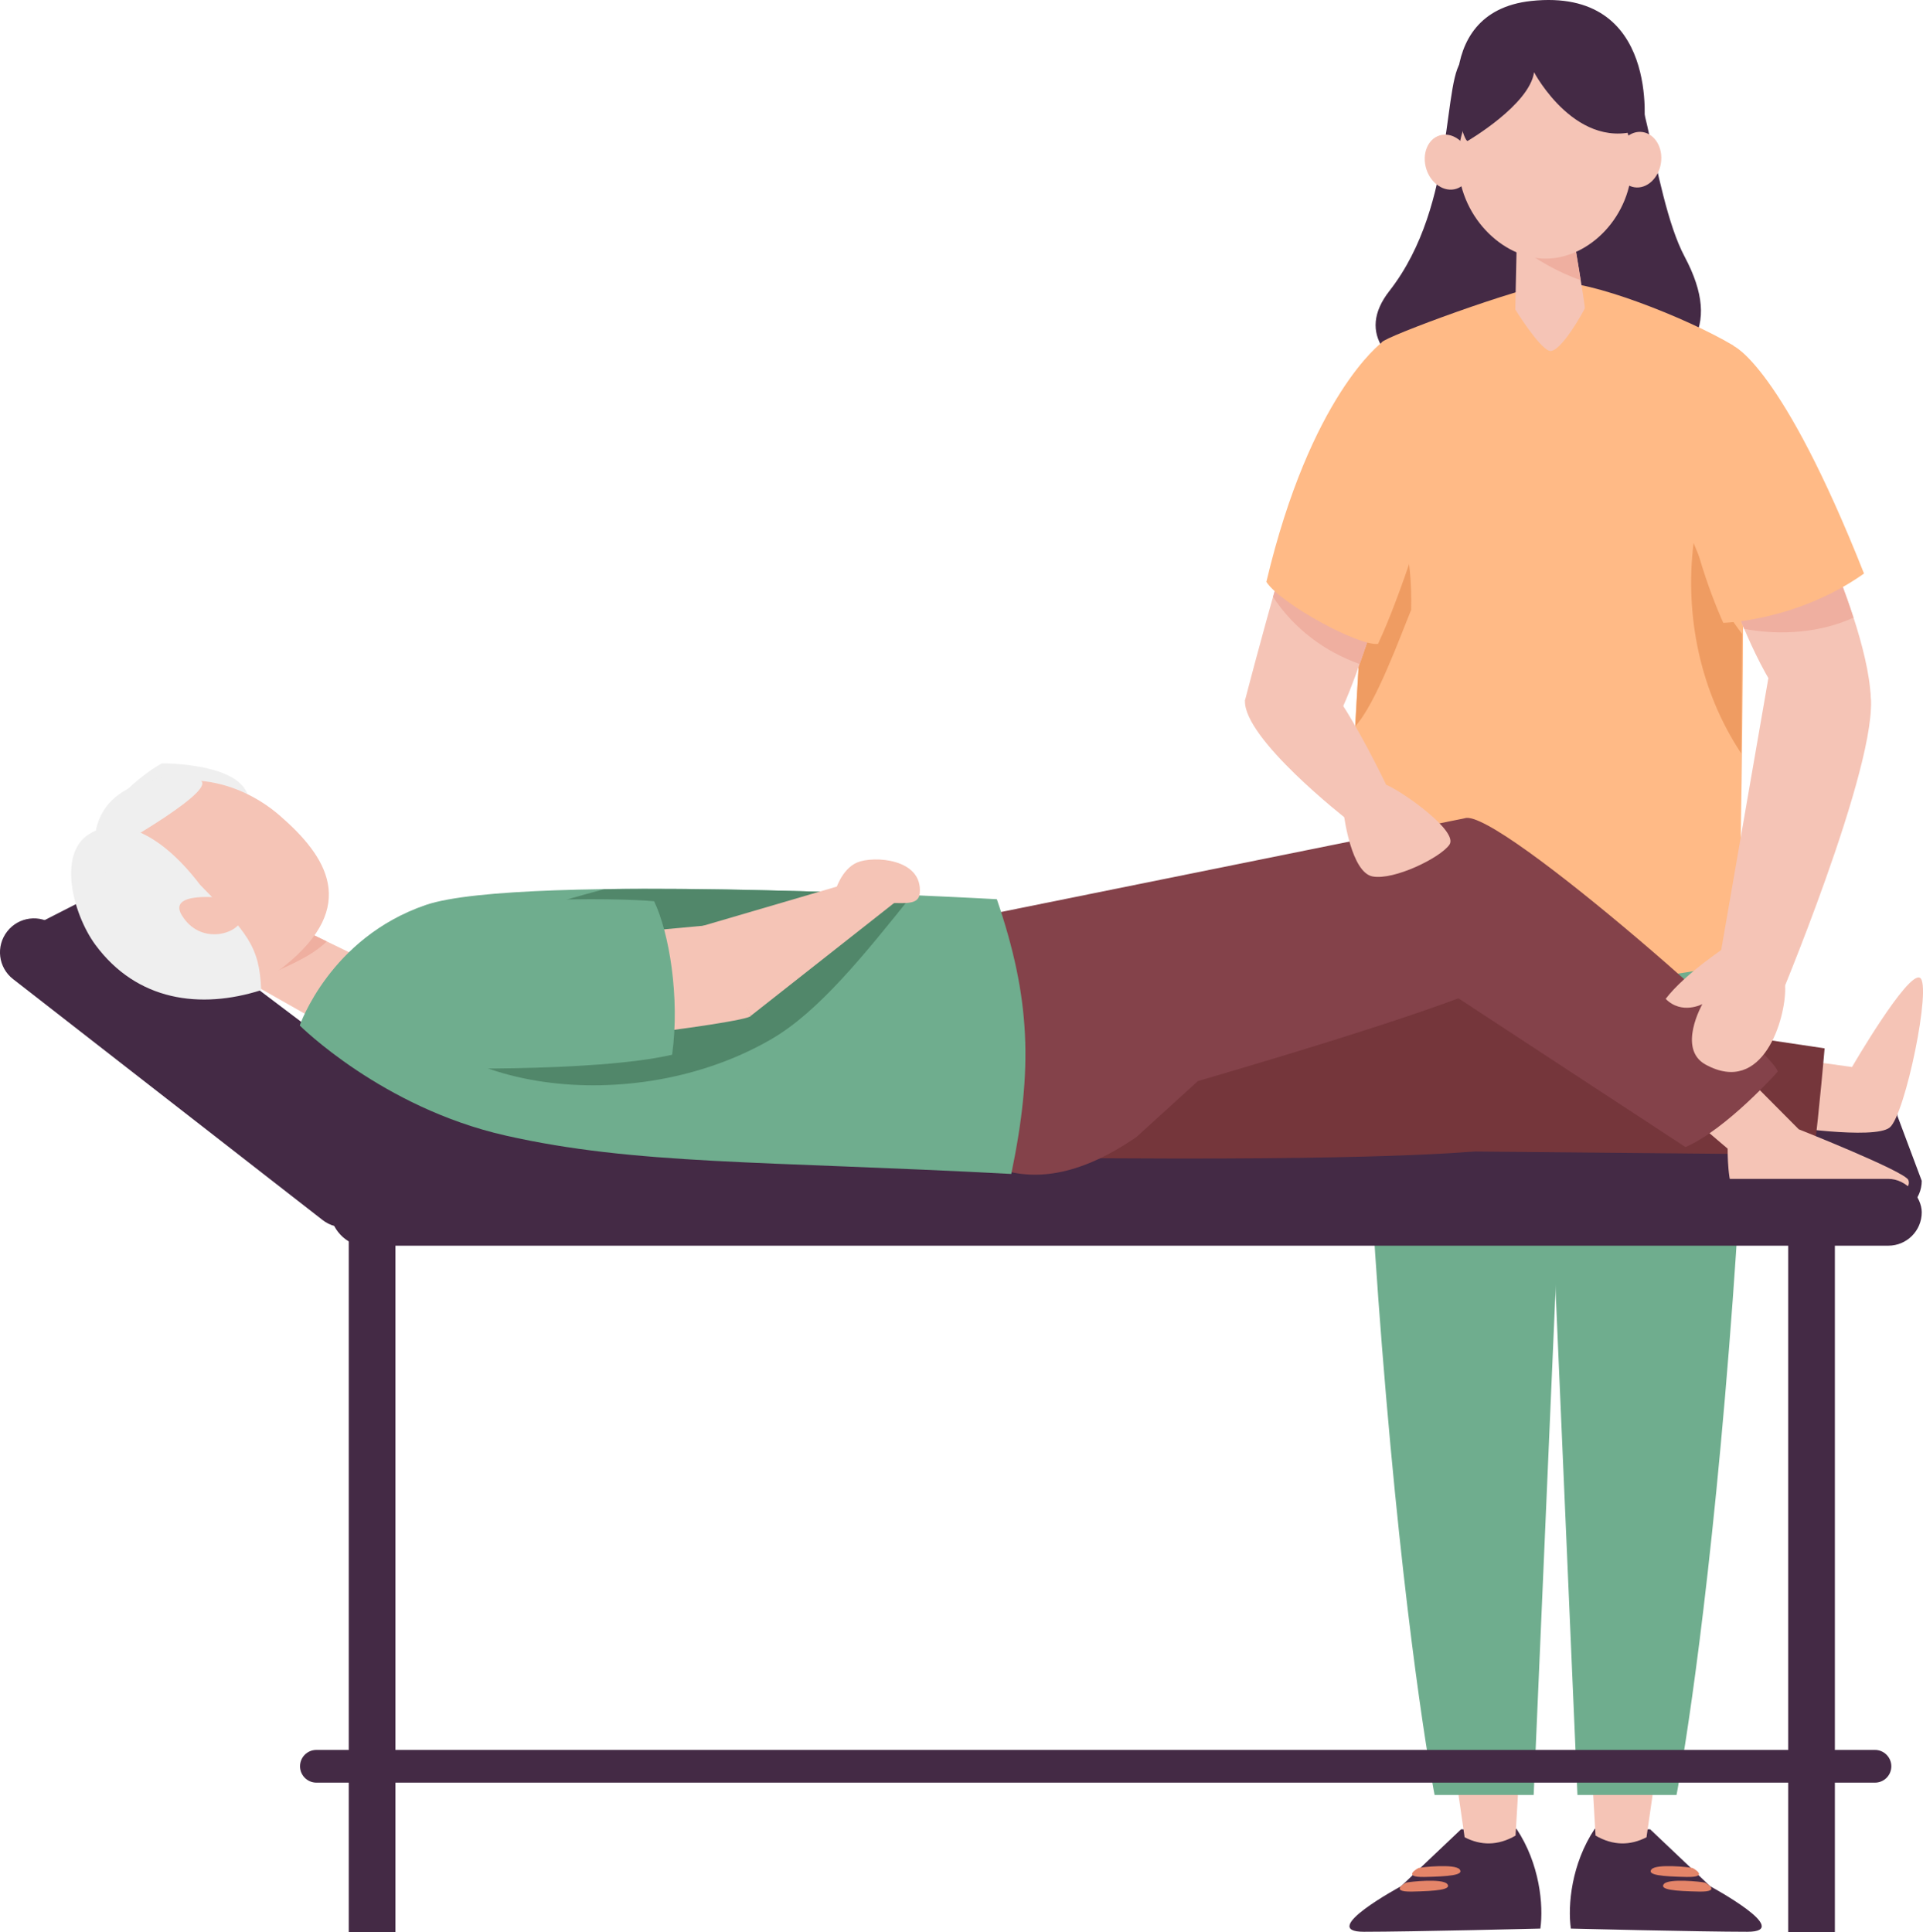 <?xml version="1.0" encoding="UTF-8"?><svg id="_レイヤー_2" xmlns="http://www.w3.org/2000/svg" viewBox="0 0 198.56 199.55"><defs><style>.cls-1{fill:#f5c4b6;}.cls-1,.cls-2,.cls-3,.cls-4,.cls-5,.cls-6,.cls-7,.cls-8,.cls-9,.cls-10,.cls-11{stroke-width:0px;}.cls-2{fill:#e48569;}.cls-3{fill:#75363b;}.cls-4{fill:#51876a;}.cls-5{fill:#84424a;}.cls-6{fill:#efafa0;}.cls-7{fill:#ef9c62;}.cls-8{fill:#ffba86;}.cls-9{fill:#efefef;}.cls-10{fill:#442a45;}.cls-11{fill:#6fad8e;}</style></defs><g id="Design"><path class="cls-10" d="M150.87,188.9l-6.21,5.89s-8.72,4.7-3.83,4.7,18.22-.33,18.22-.33c.34-2.4-.06-6.7-2.47-10.31l-5.71.06Z"/><path class="cls-1" d="M145.63,150.89l5.6,38.84c1.67.86,3.42.89,5.26-.17l2.37-40.71-13.23,2.04Z"/><path class="cls-11" d="M140.74,96.02c-.22.65-.01,20.33,2.38,48.19s5.01,41.15,5.01,41.15h10.23l3.78-87.22-21.4-2.11Z"/><path class="cls-2" d="M145.22,194.41c.34-.09,3.7-.45,4.21.14s-1.13.74-3.62.79c-2.48.05-.6-.94-.6-.94Z"/><path class="cls-2" d="M146.5,192.9c.34-.09,3.7-.45,4.21.14.51.6-1.13.74-3.62.79-2.48.05-.6-.94-.6-.94Z"/><path class="cls-10" d="M170.38,188.9l6.21,5.89s8.72,4.7,3.83,4.7-18.22-.33-18.22-.33c-.34-2.4.06-6.7,2.47-10.31l5.71.06Z"/><path class="cls-1" d="M175.61,150.89l-5.6,38.84c-1.67.86-3.42.89-5.26-.17l-2.37-40.71,13.23,2.04Z"/><path class="cls-11" d="M180.5,96.02c.22.65.01,20.33-2.38,48.19s-5.01,41.15-5.01,41.15h-10.23l-3.78-87.22,21.4-2.11Z"/><path class="cls-2" d="M176.02,194.41c-.34-.09-3.7-.45-4.21.14-.51.6,1.13.74,3.62.79,2.48.05.6-.94.6-.94Z"/><path class="cls-2" d="M174.74,192.9c-.34-.09-3.7-.45-4.21.14-.51.6,1.13.74,3.62.79,2.48.05.6-.94.6-.94Z"/><path class="cls-10" d="M194.98,125.39H37.58c-1.91,0-3.45-1.55-3.45-3.45l-2.51-6.7c0-1.91,1.55-3.45,3.45-3.45h157.4c1.91,0,3.45,1.55,3.45,3.45l2.51,6.7c0,1.91-1.55,3.45-3.45,3.45Z"/><path class="cls-10" d="M37.8,124.86L4.5,99.71c-1.28-.97-1.39-2.99-.25-4.51l4.45-2.27c1.15-1.52,3.12-1.97,4.41-1l33.3,25.16c1.28.97,1.39,2.99.25,4.51l-4.45,2.27c-1.15,1.52-3.12,1.97-4.41,1Z"/><path class="cls-1" d="M186.87,109.58l4.36.61s5.74-9.88,7.01-9.22-1.51,14.14-3.11,15.46-11.36-.19-11.36-.19l3.11-6.67Z"/><path class="cls-10" d="M151.2,6.03c-2.4,1.54-.64,14.94-7.74,24.02-6.98,8.94,13.54,13.79,22.55,10.79,8.72-2.9,11.9-6.87,7.94-14.33-3.51-6.6-4.17-22.25-8.04-22.35s-14.72,1.86-14.72,1.86Z"/><path class="cls-8" d="M142.66,35.36c.32-.6,14.41-5.76,17.84-6.16,3.42-.4,13.72,3.64,18.48,6.48,1.93,4.22.51,63.76.51,63.76,0,0-33.42,6.93-40.06-.7-.99-12.08,3.22-63.38,3.22-63.38Z"/><path class="cls-7" d="M141.5,50.54c-.52,7.24-1.12,16.12-1.56,24.45,2.12-2.28,4.66-9.32,5.77-12.01.11-5.68-.83-10.2-4.2-12.44Z"/><path class="cls-1" d="M145.33,52.85s-6.21,21.86-8.09,22.32c-1.88.45-8.69-2.83-8.69-2.83,0,0,6.49-25.23,8.27-25.84,1.78-.61,8.51,6.35,8.51,6.35Z"/><path class="cls-6" d="M136.82,46.5c-.98.34-3.4,8.19-5.37,15.14,2.2,3.35,5.39,5.67,8.94,6.93,2.34-6.58,4.94-15.72,4.94-15.72,0,0-6.73-6.97-8.51-6.35Z"/><path class="cls-7" d="M179.78,77.79c.05-3.99.08-8.19.1-12.33-2.11-2.72-3.69-6.11-5.01-9.39-.92,7.52.68,15.32,4.91,21.72Z"/><path class="cls-1" d="M156.62,24.56l-.16,7.4s2.38,3.85,3.49,4.26c1.11.41,3.63-4.2,3.69-4.38.06-.18-1.22-7.76-1.22-7.76l-5.79.47Z"/><path class="cls-6" d="M156.62,24.56l-.02.79c2.03,1.44,4.27,2.78,6.61,3.58-.35-2.2-.8-4.84-.8-4.84l-5.79.47Z"/><path class="cls-8" d="M142.66,35.39s-7.34,5.43-11.9,24.7c1.45,2.25,9.54,6.66,11.53,6.4,2.44-5.17,5.33-14.77,5.33-14.77,0,0-1.39-16.96-4.95-16.32Z"/><path class="cls-1" d="M187.23,53.3s10.9,22.94,3.18,23.35c-7.72.41-13.39-20.47-13.39-20.47l10.2-2.89Z"/><path class="cls-6" d="M177.02,56.19s1.14,4.18,3.08,8.75c3.84.74,8.04.35,11.28-1.16-1.75-5.41-4.16-10.48-4.16-10.48l-10.2,2.89Z"/><path class="cls-8" d="M178.97,35.71s4.97,1.96,13.5,23.52c-6.95,4.91-14.53,5.09-14.53,5.09,0,0-3.6-7.73-3.94-14.79-.29-6.03,2.42-11.3,4.97-13.82Z"/><path class="cls-1" d="M168.51,16.76c0,5.57-4.41,9.95-8.92,9.95s-9.03-4.51-9.03-10.08,4.51-10.09,9.03-10.09,8.92,4.66,8.92,10.23Z"/><path class="cls-1" d="M171.5,16.84c-.24,1.58-1.47,2.7-2.74,2.5s-2.12-1.63-1.88-3.2c.24-1.58,1.47-2.7,2.74-2.5s2.12,1.63,1.88,3.2Z"/><path class="cls-1" d="M151.73,16.05c.47,1.52-.14,3.07-1.37,3.45s-2.62-.54-3.09-2.06.14-3.07,1.37-3.45c1.23-.39,2.62.54,3.09,2.06Z"/><path class="cls-10" d="M151.53,14.56s6.39-3.72,6.87-7.1c0,0,4.5,8.53,11.35,5.79,0,0,1.78-14.59-11.65-13.15-10.82,1.17-7.27,14.42-6.57,14.46Z"/><path class="cls-3" d="M102.26,96.39l52.1,6.79s.05.03.05.05l-.11,15.44s-.03.05-.06.05c-.57,0-5.72.95-32.89.92,0,0-7.62-.03-7.62-.03-14.33,2.07-20.71-1.86-22.49-10.37-1.99-9.5,6.35-13.8,11.01-12.85Z"/><path class="cls-1" d="M25.98,101.57l8.27,4.69s5.56-6,5.34-6.16c-.22-.17-8.64-4.23-8.64-4.23l-4.98,5.7Z"/><path class="cls-9" d="M25.63,83.36c-.46,2.67-2.4,8.72-7.12,10.03-4.72,1.32-10.03-6.08-8.24-8.56,3.13-4.33,6.46-6,6.46-6,0,0,9.69-.08,8.9,4.52Z"/><path class="cls-6" d="M26.1,101.39c2.37-1.15,5.78-2.31,7.64-4.17-1.54-.75-2.78-1.35-2.78-1.35l-4.86,5.51Z"/><path class="cls-1" d="M28.92,84.25c4.82,4.19,8.17,9.31.48,15.49-5.31,4.27-12.79,4.42-17.15-.35-4.36-4.76-4.24-11.98.27-16.11s11.53-3.27,16.4.97Z"/><path class="cls-9" d="M9.57,85.93c2.58-1.49,6.78-.22,11.08,5.43,4.82,4.93,6.15,6.26,6.32,10.89-6.28,2-12.83,1.13-17.12-4.68-2.34-3.17-4.09-9.8-.28-11.64Z"/><path class="cls-1" d="M23.02,92.73s-5.78-.74-4.25,1.78c1.84,3.05,5.6,2.01,6.12.55.52-1.46-1.87-2.33-1.87-2.33Z"/><path class="cls-5" d="M101.67,94.52l49.57-10.02s1.88,17.58,1.85,17.59c-.49.21-5.74,2.64-29.4,9.55,0,0-6.34,5.78-6.35,5.78-11.16,7.68-18.42,2.99-23.78-5.45-5.99-9.42,3.74-16.69,8.11-17.45Z"/><path class="cls-3" d="M152.35,103.16c.49-.22,36.05,5.1,36.05,5.1,0,0-.53,6.25-1.12,10.98l-36.8-.34,1.88-15.74Z"/><path class="cls-1" d="M172.81,113.87l5.58,4.75s-.05,4.08.84,4.59c.88.51,16.8,0,16.8,0,0,0,1.35-.46,1.02-1.35-.32-.88-11.32-5.24-11.32-5.24l-8.21-8.26-4.7,5.5Z"/><path class="cls-5" d="M151.24,84.5c3.33-1.22,33.52,25.63,32.27,26.22,0,0-5.2,5.86-9.47,7.74l-29.24-19.16,6.44-14.8Z"/><path class="cls-11" d="M30.94,105.89s8.48,8.48,21.24,11.37c13.46,3.05,26.48,2.6,52.24,3.97,2.25-10.83,2.01-18.14-1.49-28.37,0,0-49.11-2.77-58.95.59-9.93,3.39-13.03,12.45-13.03,12.45Z"/><path class="cls-4" d="M79.7,107.28c4.84-2.82,9.56-8.7,14.48-14.84-8.28-.35-21-.77-31.78-.62-18.97,5.08-21.49,8.34-22.6,9.52,4.59,11.43,25.63,14.26,39.9,5.94Z"/><path class="cls-1" d="M47.92,97.81c.31.06,25.32-2.27,25.32-2.27l4.29,9.36c-.05.72-26.69,4.05-29.09,2.92-2.13-1-1.3-10.17-.52-10.01Z"/><path class="cls-11" d="M43.18,110.29s18.08.51,26.22-1.37c.82-5.93-.31-12.63-1.86-15.85-3.8-.36-20.17-.63-26.76,2.42-3.2,3.79-1,13.72,2.4,14.81Z"/><path class="cls-9" d="M12.06,87.48c-.12,0,10.83-6.12,8.51-6.95-2.31-.83-10.59-.18-10.77,6.29-.18,6.47,3.86,1.54,3.86,1.54l-1.6-.89Z"/><polygon class="cls-1" points="72.47 95.64 88.13 91.05 93.53 92.3 77.53 104.9 72.47 95.64"/><path class="cls-1" d="M86.23,92.06s.62-2.3,2.29-3c1.67-.7,6.78-.42,6.45,3.19-.1,1.3-1.76.95-3.17,1.01s-5.58-1.2-5.58-1.2Z"/><path class="cls-1" d="M128.55,72.34c-.17,3.95,10.54,12.28,10.54,12.28l4.77-2.03s-5.65-12.42-9.19-14.44c-4.22-.1-6.12,4.2-6.12,4.2Z"/><path class="cls-1" d="M138.77,84.25s2.75-3.95,4.52-3.14,7.32,4.76,6.37,6.12-5.72,3.69-7.93,3.28c-2.21-.41-2.95-6.27-2.95-6.27Z"/><path class="cls-1" d="M182.78,68.95l-5.11,29.47,6.39,3.98s11.48-27.63,8.7-31.81c-2.78-4.18-9.61-3.87-9.98-1.64Z"/><path class="cls-1" d="M178.51,97.58s-4.49,2.9-6.52,5.57c1.66,1.68,3.79.54,3.79.54,0,0-2.63,4.61.32,6.24,5.98,3.29,8.29-4.79,8.23-7.91-.06-3.13-5.82-4.44-5.82-4.44Z"/><rect class="cls-10" x="34.13" y="121.74" width="164.3" height="6.9" rx="3.45" ry="3.45"/><path class="cls-10" d="M193.6,184.09H32.67c-.93,0-1.69-.76-1.69-1.69h0c0-.93.75-1.69,1.69-1.69h160.93c.93,0,1.69.76,1.69,1.69h0c0,.93-.75,1.69-1.69,1.69Z"/><path class="cls-10" d="M38.23,125.38h0c-1.19,1.53-3.39,1.8-4.92.61L1.35,101.11c-1.53-1.19-1.8-3.39-.61-4.92h0c1.19-1.53,3.39-1.8,4.92-.61l31.96,24.89c1.53,1.19,1.8,3.39.61,4.92Z"/><rect class="cls-10" x="36.01" y="125.51" width="4.82" height="74.04"/><rect class="cls-10" x="184.64" y="125.51" width="4.82" height="74.04"/></g></svg>